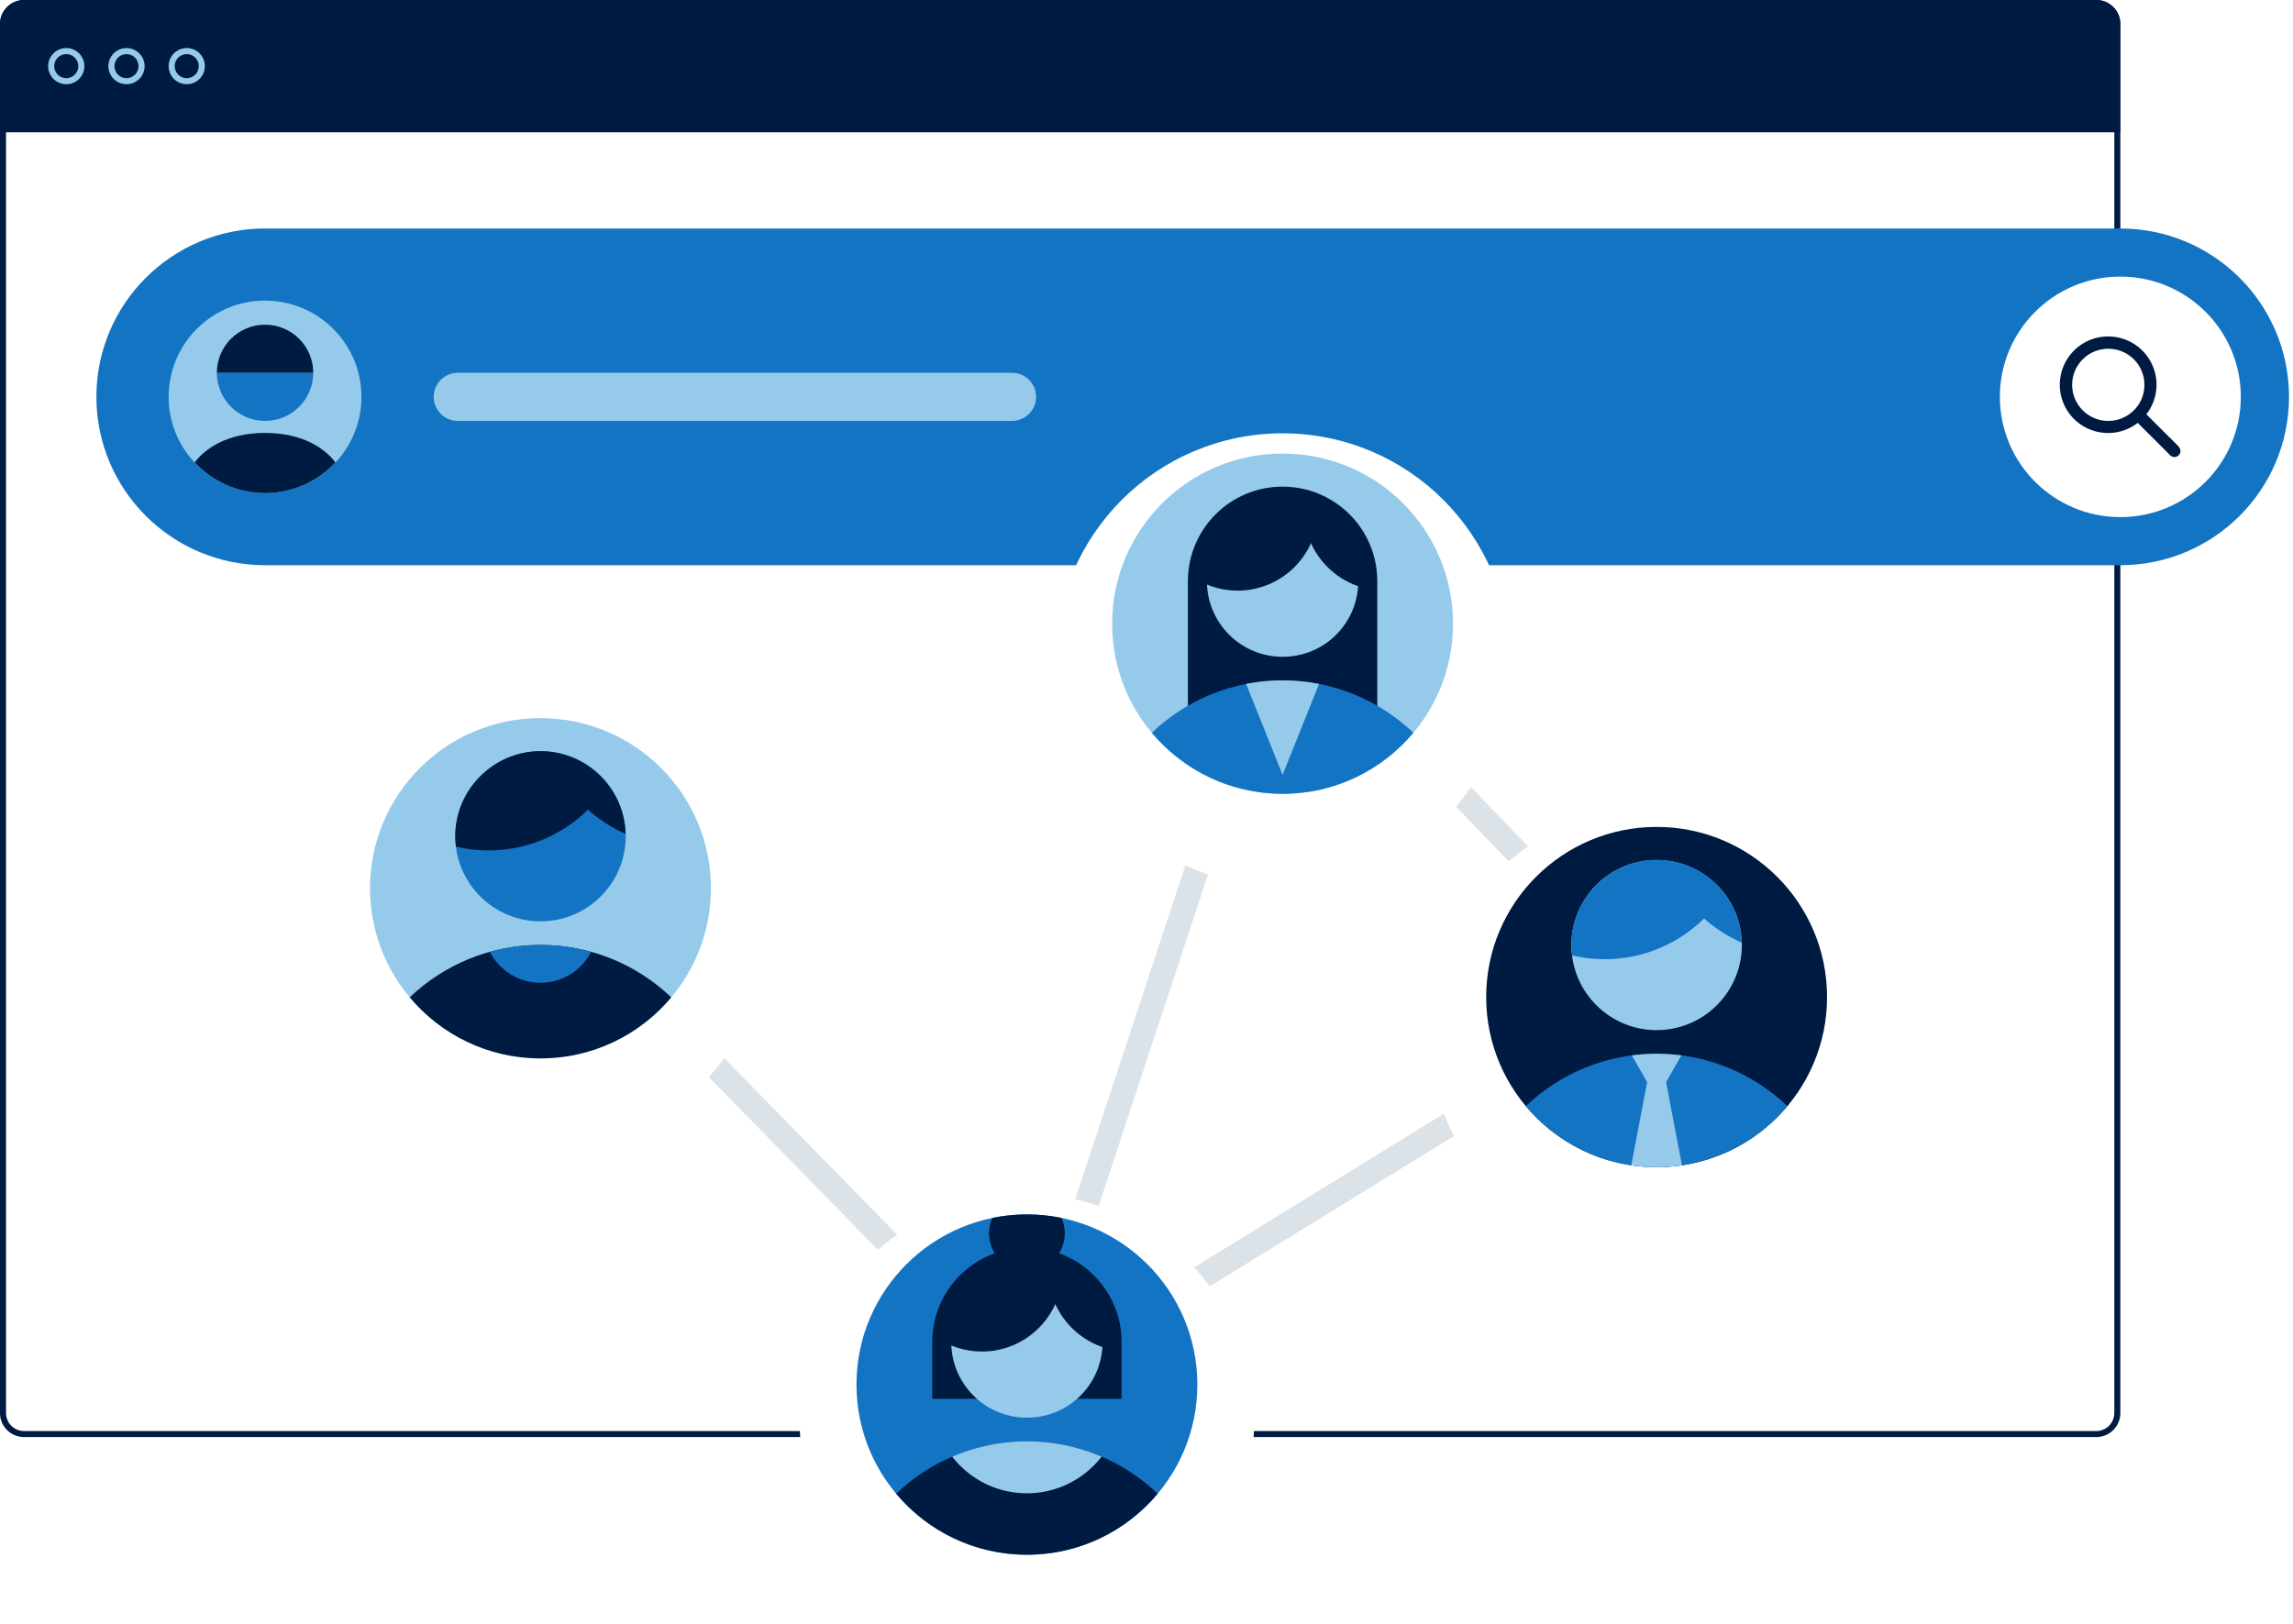 <svg xmlns="http://www.w3.org/2000/svg" width="377" height="267" fill="none"><path fill="#fff" d="M0 20.765h348.614v211.604a3.959 3.959 0 0 1-3.962 3.956H3.962A3.959 3.959 0 0 1 0 232.369V20.765Z"/><path fill="#001B41" d="M344.652.989a2.978 2.978 0 0 1 2.972 2.966V232.37a2.978 2.978 0 0 1-2.972 2.967H3.962a2.978 2.978 0 0 1-2.972-2.967V3.955A2.978 2.978 0 0 1 3.962.99h340.69Zm0-.989H3.962A3.957 3.957 0 0 0 0 3.955V232.37a3.957 3.957 0 0 0 3.962 3.956h340.69a3.958 3.958 0 0 0 3.962-3.956V3.955A3.958 3.958 0 0 0 344.652 0Z"/><path fill="#001B41" d="M3.962 0h340.69a3.958 3.958 0 0 1 3.962 3.955v17.799H0V3.955A3.957 3.957 0 0 1 3.962 0Z"/><path stroke="#95CAEB" d="M10.894 13.349a2.474 2.474 0 0 0 2.476-2.472 2.474 2.474 0 0 0-2.476-2.472 2.474 2.474 0 0 0-2.476 2.472 2.474 2.474 0 0 0 2.476 2.472ZM20.798 13.349a2.474 2.474 0 0 0 2.476-2.472 2.474 2.474 0 0 0-2.476-2.472 2.474 2.474 0 0 0-2.476 2.472 2.474 2.474 0 0 0 2.476 2.472ZM30.702 13.349a2.474 2.474 0 0 0 2.476-2.472 2.474 2.474 0 0 0-2.476-2.472 2.474 2.474 0 0 0-2.476 2.472 2.474 2.474 0 0 0 2.476 2.472Z"/><path fill="#1474C4" d="M348.614 92.948c15.311 0 27.731-12.4 27.731-27.687s-12.42-27.686-27.731-27.686H43.577c-15.311 0-27.73 12.4-27.73 27.686 0 15.287 12.419 27.687 27.73 27.687h305.037Z"/><path fill="#fff" d="M348.614 85.037c10.94 0 19.807-8.854 19.807-19.776s-8.867-19.776-19.807-19.776c-10.94 0-19.808 8.854-19.808 19.776s8.868 19.776 19.808 19.776Z"/><mask id="a" width="25" height="25" x="336" y="53" maskUnits="userSpaceOnUse" style="mask-type:luminance"><path fill="#fff" d="M360.499 53.395h-23.77v23.732h23.77V53.396Z"/></mask><g mask="url(#a)"><path fill="#001B41" d="m358.231 73.458-5.339-5.33a7.933 7.933 0 0 0 1.635-5.606 7.943 7.943 0 0 0-2.655-5.21 7.926 7.926 0 0 0-5.506-1.978 7.939 7.939 0 0 0-5.378 2.323 7.965 7.965 0 0 0-2.327 5.37 7.942 7.942 0 0 0 1.98 5.497 7.964 7.964 0 0 0 10.835 1.019l5.348 5.34c.188.177.436.276.694.276.257 0 .505-.109.693-.287a.956.956 0 0 0 .287-.692c0-.257-.099-.504-.277-.692l.01-.03Zm-17.54-10.174a5.928 5.928 0 0 1 3.664-5.478 6.008 6.008 0 0 1 3.437-.337 5.931 5.931 0 0 1 4.665 4.658 5.992 5.992 0 0 1-.337 3.43 5.866 5.866 0 0 1-2.189 2.66 5.953 5.953 0 0 1-3.298 1 5.917 5.917 0 0 1-4.199-1.74 5.94 5.94 0 0 1-1.743-4.193Z"/></g><path fill="#95CAEB" d="M75.27 61.306h91.114a3.957 3.957 0 0 1 3.962 3.955 3.957 3.957 0 0 1-3.962 3.955H75.269a3.957 3.957 0 0 1-3.961-3.955 3.957 3.957 0 0 1 3.961-3.955ZM43.577 81.082c8.752 0 15.846-7.083 15.846-15.82 0-8.739-7.095-15.822-15.846-15.822-8.752 0-15.846 7.084-15.846 15.821 0 8.738 7.094 15.821 15.846 15.821Z"/><path fill="#1474C4" d="M51.5 61.306c0 4.37-3.546 7.91-7.923 7.91-4.378 0-7.923-3.54-7.923-7.91H51.5Z"/><path fill="#001B41" d="M51.5 61.306H35.654c0-4.37 3.545-7.91 7.923-7.91 4.377 0 7.923 3.54 7.923 7.91ZM43.577 71.194c-5.13 0-9.211 1.79-11.578 4.845 2.892 3.095 7.002 5.043 11.578 5.043 4.575 0 8.685-1.948 11.577-5.043-2.367-3.055-6.447-4.845-11.577-4.845Z"/><path stroke="#DBE2E8" stroke-miterlimit="10" stroke-width="4" d="M168.839 227.694 91.61 148.815M168.839 227.694l42.035-127.459 61.496 63.73-103.531 63.729Z"/><g filter="url(#b)"><path fill="#fff" d="M210.874 139.872c20.636 0 37.365-16.702 37.365-37.305 0-20.604-16.729-37.306-37.365-37.306-20.636 0-37.364 16.702-37.364 37.306 0 20.603 16.728 37.305 37.364 37.305Z"/></g><path fill="#95CAEB" d="M210.874 130.545c15.478 0 28.024-12.526 28.024-27.978 0-15.453-12.546-27.98-28.024-27.98-15.477 0-28.023 12.527-28.023 27.98 0 15.452 12.546 27.978 28.023 27.978Z"/><path fill="#001B41" d="M195.306 95.572c0-8.588 6.966-15.544 15.568-15.544s15.569 6.956 15.569 15.544v24.87h-31.137v-24.87Z"/><path fill="#95CAEB" d="M215.545 89.323a13.217 13.217 0 0 1-17.094 6.808c.296 6.607 5.737 11.876 12.423 11.876 6.687 0 11.989-5.13 12.416-11.611a13.282 13.282 0 0 1-7.745-7.073Z"/><path fill="#1474C4" d="M232.374 120.504c-5.589-5.332-13.155-8.611-21.5-8.611s-15.911 3.279-21.5 8.611c5.138 6.132 12.86 10.041 21.5 10.041 8.641 0 16.363-3.901 21.5-10.041Z"/><path fill="#95CAEB" d="m204.88 112.476 5.994 14.96 5.993-14.96a31.077 31.077 0 0 0-11.987 0Z"/><g filter="url(#c)"><path fill="#fff" d="M168.839 265c20.636 0 37.364-16.702 37.364-37.306 0-20.602-16.728-37.304-37.364-37.304-20.636 0-37.365 16.702-37.365 37.304 0 20.604 16.729 37.306 37.365 37.306Z"/></g><path fill="#1474C4" d="M168.839 255.674c15.477 0 28.023-12.527 28.023-27.98 0-15.452-12.546-27.978-28.023-27.978s-28.024 12.526-28.024 27.978c0 15.453 12.547 27.98 28.024 27.98Z"/><path fill="#001B41" d="M163.157 200.291a6.159 6.159 0 0 0 .396 5.806c-5.994 2.16-10.283 7.873-10.283 14.604v9.326h31.137v-9.326c0-6.731-4.289-12.444-10.283-14.604a6.159 6.159 0 0 0 .397-5.806 27.955 27.955 0 0 0-5.683-.575c-1.946 0-3.844.202-5.681.575Z"/><path fill="#95CAEB" d="M173.509 214.451c-2.07 4.601-6.687 7.804-12.066 7.804-1.782 0-3.479-.358-5.028-.996.296 6.606 5.737 11.876 12.423 11.876 6.687 0 11.988-5.129 12.416-11.611a13.28 13.28 0 0 1-7.745-7.073Z"/><path fill="#001B41" d="M190.338 245.632c-5.588-5.331-13.155-8.611-21.5-8.611s-15.91 3.28-21.5 8.611c5.138 6.133 12.86 10.042 21.5 10.042 8.641 0 16.363-3.901 21.5-10.042Z"/><path fill="#95CAEB" d="M168.839 237.021c-4.368 0-8.516.909-12.284 2.526 2.849 3.661 7.285 6.023 12.284 6.023 4.997 0 9.434-2.362 12.283-6.023a30.972 30.972 0 0 0-12.283-2.526Z"/><g filter="url(#d)"><path fill="#fff" d="M88.865 183.379c20.636 0 37.364-16.702 37.364-37.305 0-20.603-16.728-37.305-37.364-37.305-20.636 0-37.365 16.702-37.365 37.305 0 20.603 16.728 37.305 37.365 37.305Z"/></g><path fill="#95CAEB" d="M88.865 174.053c15.476 0 28.022-12.527 28.022-27.979 0-15.453-12.546-27.979-28.022-27.979-15.478 0-28.024 12.526-28.024 27.979 0 15.452 12.546 27.979 28.024 27.979Z"/><path fill="#001B41" d="M110.364 164.011c-5.589-5.331-13.155-8.611-21.5-8.611s-15.91 3.28-21.5 8.611c5.138 6.133 12.86 10.042 21.5 10.042 8.641 0 16.363-3.901 21.5-10.042Z"/><path fill="#1474C4" d="M88.864 151.514c7.739 0 14.012-6.263 14.012-13.989 0-7.726-6.273-13.99-14.012-13.99-7.738 0-14.011 6.264-14.011 13.99s6.273 13.989 14.01 13.989Z"/><path fill="#001B41" d="M96.672 133.157a23.513 23.513 0 0 0 6.181 3.964c-.211-7.539-6.39-13.593-13.99-13.593-7.596 0-14.01 6.264-14.01 13.989 0 .583.047 1.15.116 1.71 1.713.396 3.496.622 5.332.622a23.26 23.26 0 0 0 16.371-6.7v.008Z"/><path fill="#1474C4" d="M88.864 155.4c-2.88 0-5.667.396-8.313 1.135a9.336 9.336 0 0 0 8.313 5.082 9.339 9.339 0 0 0 8.314-5.082 31.194 31.194 0 0 0-8.314-1.135Z"/><g filter="url(#e)"><path fill="#fff" d="M272.37 201.27c20.636 0 37.365-16.702 37.365-37.305 0-20.603-16.729-37.306-37.365-37.306-20.636 0-37.365 16.703-37.365 37.306 0 20.603 16.729 37.305 37.365 37.305Z"/></g><path fill="#001B41" d="M272.37 191.944c15.477 0 28.023-12.527 28.023-27.979s-12.546-27.979-28.023-27.979-28.023 12.527-28.023 27.979 12.546 27.979 28.023 27.979Z"/><path fill="#1474C4" d="M293.87 181.903c-5.589-5.332-13.156-8.612-21.501-8.612-8.344 0-15.91 3.28-21.5 8.612 5.138 6.131 12.86 10.041 21.5 10.041 8.641 0 16.363-3.902 21.501-10.041Z"/><path fill="#95CAEB" d="M272.37 169.405c7.738 0 14.011-6.263 14.011-13.989 0-7.727-6.273-13.99-14.011-13.99-7.739 0-14.012 6.263-14.012 13.99 0 7.726 6.273 13.989 14.012 13.989Z"/><path fill="#1474C4" d="M280.177 151.048a23.514 23.514 0 0 0 6.181 3.963c-.21-7.539-6.391-13.593-13.988-13.593-7.598 0-14.012 6.265-14.012 13.99 0 .583.047 1.151.117 1.709 1.713.397 3.495.622 5.332.622a23.263 23.263 0 0 0 16.37-6.699v.008Z"/><path fill="#95CAEB" d="m270.814 177.954-2.609 13.672c1.363.201 2.748.318 4.165.318 1.417 0 2.802-.117 4.165-.318l-2.608-13.672 2.514-4.391a31.87 31.87 0 0 0-4.071-.272c-1.386 0-2.74.101-4.071.272l2.515 4.391Z"/><defs><filter id="b" width="122.729" height="122.61" x="149.51" y="47.261" color-interpolation-filters="sRGB" filterUnits="userSpaceOnUse"><feFlood flood-opacity="0" result="BackgroundImageFix"/><feColorMatrix in="SourceAlpha" result="hardAlpha" values="0 0 0 0 0 0 0 0 0 0 0 0 0 0 0 0 0 0 127 0"/><feOffset dy="6"/><feGaussianBlur stdDeviation="12"/><feColorMatrix values="0 0 0 0 0.008 0 0 0 0 0.063 0 0 0 0 0.169 0 0 0 0.15 0"/><feBlend in2="BackgroundImageFix" result="effect1_dropShadow_109_47028"/><feBlend in="SourceGraphic" in2="effect1_dropShadow_109_47028" result="shape"/></filter><filter id="c" width="114.729" height="114.61" x="111.474" y="176.39" color-interpolation-filters="sRGB" filterUnits="userSpaceOnUse"><feFlood flood-opacity="0" result="BackgroundImageFix"/><feColorMatrix in="SourceAlpha" result="hardAlpha" values="0 0 0 0 0 0 0 0 0 0 0 0 0 0 0 0 0 0 127 0"/><feOffset dy="6"/><feGaussianBlur stdDeviation="10"/><feColorMatrix values="0 0 0 0 0.008 0 0 0 0 0.063 0 0 0 0 0.169 0 0 0 0.15 0"/><feBlend in2="BackgroundImageFix" result="effect1_dropShadow_109_47028"/><feBlend in="SourceGraphic" in2="effect1_dropShadow_109_47028" result="shape"/></filter><filter id="d" width="122.729" height="122.61" x="27.5" y="90.769" color-interpolation-filters="sRGB" filterUnits="userSpaceOnUse"><feFlood flood-opacity="0" result="BackgroundImageFix"/><feColorMatrix in="SourceAlpha" result="hardAlpha" values="0 0 0 0 0 0 0 0 0 0 0 0 0 0 0 0 0 0 127 0"/><feOffset dy="6"/><feGaussianBlur stdDeviation="12"/><feColorMatrix values="0 0 0 0 0.008 0 0 0 0 0.063 0 0 0 0 0.169 0 0 0 0.15 0"/><feBlend in2="BackgroundImageFix" result="effect1_dropShadow_109_47028"/><feBlend in="SourceGraphic" in2="effect1_dropShadow_109_47028" result="shape"/></filter><filter id="e" width="122.729" height="122.611" x="211.005" y="108.659" color-interpolation-filters="sRGB" filterUnits="userSpaceOnUse"><feFlood flood-opacity="0" result="BackgroundImageFix"/><feColorMatrix in="SourceAlpha" result="hardAlpha" values="0 0 0 0 0 0 0 0 0 0 0 0 0 0 0 0 0 0 127 0"/><feOffset dy="6"/><feGaussianBlur stdDeviation="12"/><feColorMatrix values="0 0 0 0 0.008 0 0 0 0 0.063 0 0 0 0 0.169 0 0 0 0.15 0"/><feBlend in2="BackgroundImageFix" result="effect1_dropShadow_109_47028"/><feBlend in="SourceGraphic" in2="effect1_dropShadow_109_47028" result="shape"/></filter></defs></svg>
